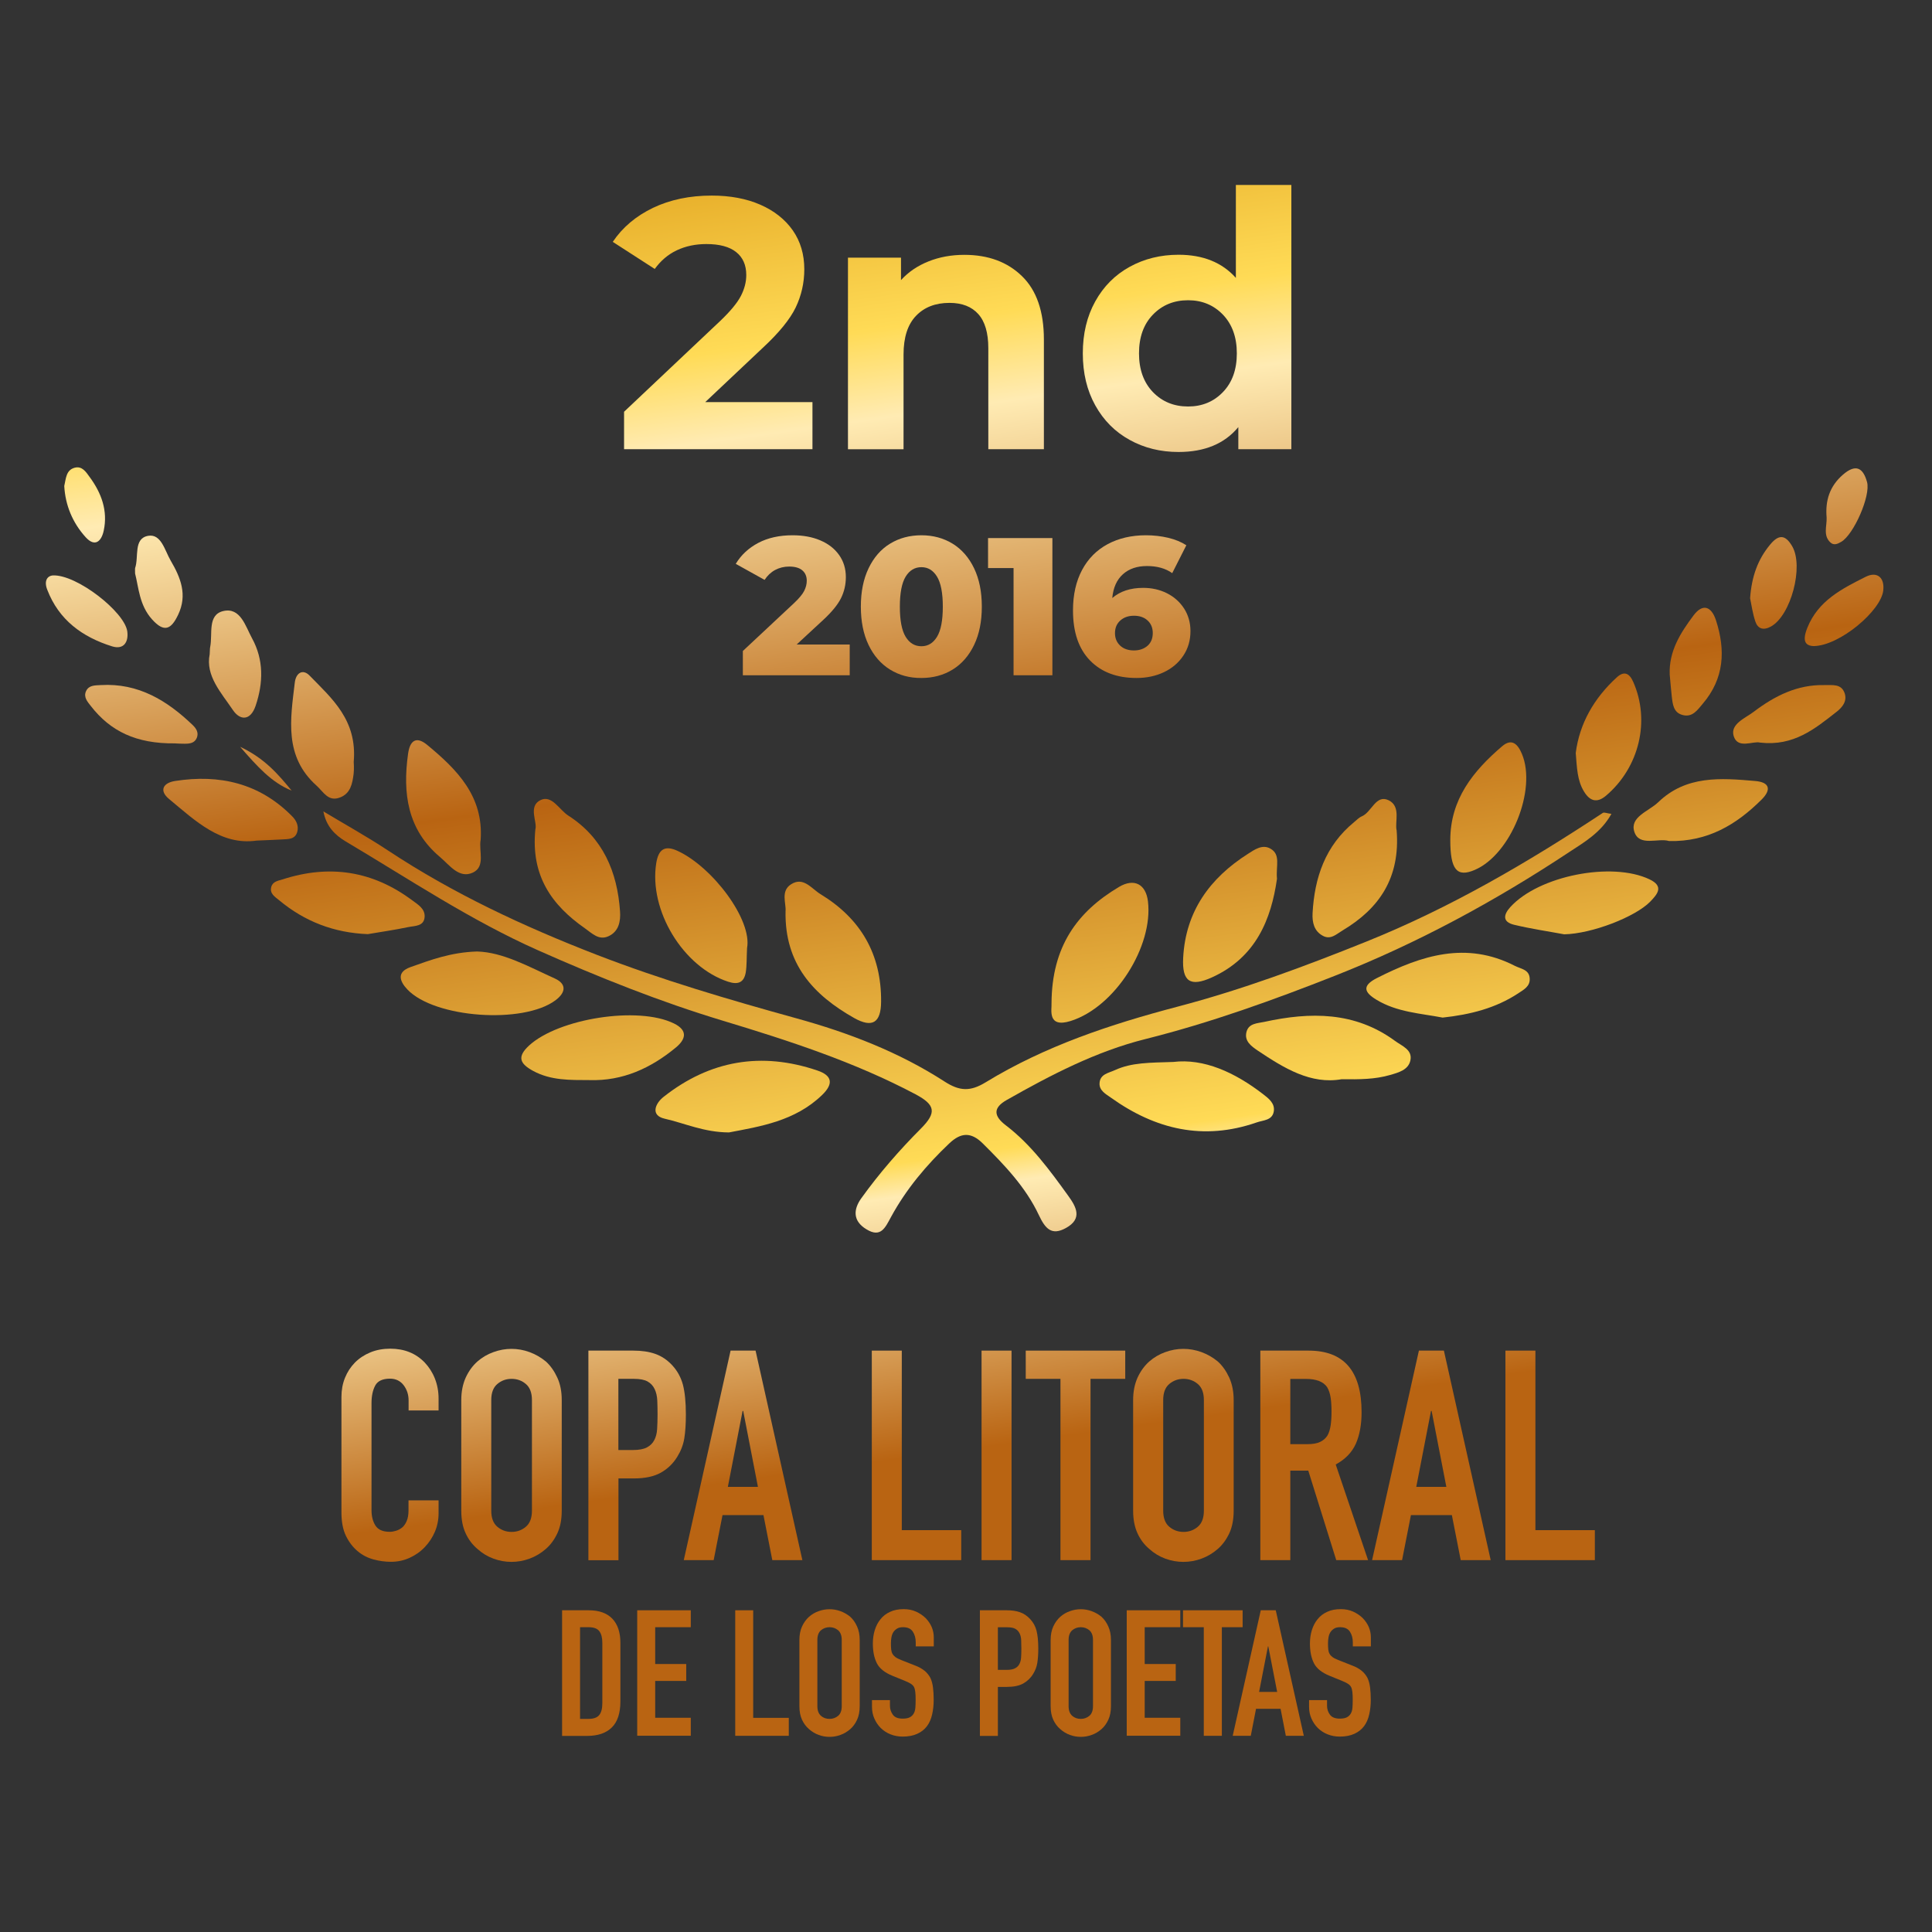 <svg enable-background="new 0 0 220.39 220.39" viewBox="0 0 220.39 220.39" xmlns="http://www.w3.org/2000/svg" xmlns:xlink="http://www.w3.org/1999/xlink"><rect x="0" y="0" width="220.39" height="220.39" fill="#333333" stroke="none"/><linearGradient id="a"><stop offset="0" stop-color="#ffdb56"/><stop offset=".178" stop-color="#d18400"/><stop offset=".365" stop-color="#ffdb56"/><stop offset=".415" stop-color="#ffebb3"/><stop offset=".606" stop-color="#b96412"/><stop offset=".834" stop-color="#ffdb56"/><stop offset=".853" stop-color="#ffebb3"/><stop offset="1" stop-color="#b96412"/></linearGradient><linearGradient id="b" gradientUnits="userSpaceOnUse" x1="18.014" x2="45.623" xlink:href="#a" y1="-25.331" y2="174.3"/><linearGradient id="c" gradientUnits="userSpaceOnUse" x1="31.631" x2="59.24" xlink:href="#a" y1="-27.215" y2="172.417"/><linearGradient id="d" gradientUnits="userSpaceOnUse" x1="45.284" x2="72.892" xlink:href="#a" y1="-29.103" y2="170.529"/><linearGradient id="e" gradientUnits="userSpaceOnUse" x1="55.922" x2="83.531" xlink:href="#a" y1="-30.574" y2="169.058"/><linearGradient id="f" gradientUnits="userSpaceOnUse" x1="75.574" x2="103.183" xlink:href="#a" y1="-33.292" y2="166.34"/><linearGradient id="g" gradientUnits="userSpaceOnUse" x1="85.924" x2="113.532" xlink:href="#a" y1="-34.723" y2="164.909"/><linearGradient id="h" gradientUnits="userSpaceOnUse" x1="96.155" x2="123.764" xlink:href="#a" y1="-36.138" y2="163.494"/><linearGradient id="i" gradientUnits="userSpaceOnUse" x1="106.84" x2="134.449" xlink:href="#a" y1="-37.616" y2="162.016"/><linearGradient id="j" gradientUnits="userSpaceOnUse" x1="120.696" x2="148.305" xlink:href="#a" y1="-39.532" y2="160.1"/><linearGradient id="k" gradientUnits="userSpaceOnUse" x1="132.975" x2="160.583" xlink:href="#a" y1="-41.23" y2="158.402"/><linearGradient id="l" gradientUnits="userSpaceOnUse" x1="146.499" x2="174.108" xlink:href="#a" y1="-43.1" y2="156.531"/><linearGradient id="m" gradientUnits="userSpaceOnUse" x1="36.952" x2="64.561" xlink:href="#a" y1="-27.95" y2="171.681"/><linearGradient id="n" gradientUnits="userSpaceOnUse" x1="45.324" x2="72.933" xlink:href="#a" y1="-29.108" y2="170.524"/><linearGradient id="o" gradientUnits="userSpaceOnUse" x1="55.464" x2="83.072" xlink:href="#a" y1="-30.511" y2="169.121"/><linearGradient id="p" gradientUnits="userSpaceOnUse" x1="63.852" x2="91.461" xlink:href="#a" y1="-31.671" y2="167.961"/><linearGradient id="q" gradientUnits="userSpaceOnUse" x1="72.072" x2="99.681" xlink:href="#a" y1="-32.807" y2="166.824"/><linearGradient id="r" gradientUnits="userSpaceOnUse" x1="83.712" x2="111.321" xlink:href="#a" y1="-34.417" y2="165.215"/><linearGradient id="s" gradientUnits="userSpaceOnUse" x1="91.972" x2="119.581" xlink:href="#a" y1="-35.559" y2="164.072"/><linearGradient id="t" gradientUnits="userSpaceOnUse" x1="100.124" x2="127.732" xlink:href="#a" y1="-36.687" y2="162.945"/><linearGradient id="u" gradientUnits="userSpaceOnUse" x1="107.594" x2="135.203" xlink:href="#a" y1="-37.72" y2="161.912"/><linearGradient id="v" gradientUnits="userSpaceOnUse" x1="111.989" x2="139.597" xlink:href="#a" y1="-38.328" y2="161.304"/><linearGradient id="w" gradientUnits="userSpaceOnUse" x1="120.991" x2="148.6" xlink:href="#a" y1="-39.573" y2="160.059"/><linearGradient id="x" gradientUnits="userSpaceOnUse" x1="71.32" x2="98.928" xlink:href="#a" y1="-32.703" y2="166.929"/><linearGradient id="y" gradientUnits="userSpaceOnUse" x1="96.757" x2="124.365" xlink:href="#a" y1="-36.221" y2="163.411"/><linearGradient id="z" gradientUnits="userSpaceOnUse" x1="125.532" x2="153.141" xlink:href="#a" y1="-40.201" y2="159.431"/><linearGradient id="A" gradientUnits="userSpaceOnUse" x1="76.151" x2="103.76" xlink:href="#a" y1="-33.371" y2="166.26"/><linearGradient id="B" gradientUnits="userSpaceOnUse" x1="90.637" x2="118.246" xlink:href="#a" y1="-35.375" y2="164.257"/><linearGradient id="C" gradientUnits="userSpaceOnUse" x1="102.537" x2="130.146" xlink:href="#a" y1="-37.021" y2="162.611"/><linearGradient id="D" gradientUnits="userSpaceOnUse" x1="114.337" x2="141.946" xlink:href="#a" y1="-38.653" y2="160.979"/><linearGradient id="E" gradientUnits="userSpaceOnUse" x1="92.602" x2="120.211" xlink:href="#a" y1="-35.647" y2="163.985"/><linearGradient id="F" gradientUnits="userSpaceOnUse" x1="112.752" x2="140.361" xlink:href="#a" y1="-38.433" y2="161.198"/><linearGradient id="G" gradientUnits="userSpaceOnUse" x1="63.061" x2="90.67" xlink:href="#a" y1="-31.561" y2="168.071"/><linearGradient id="H" gradientUnits="userSpaceOnUse" x1="105.175" x2="132.784" xlink:href="#a" y1="-37.386" y2="162.246"/><linearGradient id="I" gradientUnits="userSpaceOnUse" x1="75.366" x2="102.975" xlink:href="#a" y1="-33.263" y2="166.369"/><linearGradient id="J" gradientUnits="userSpaceOnUse" x1="129.384" x2="156.993" xlink:href="#a" y1="-40.733" y2="158.898"/><linearGradient id="K" gradientUnits="userSpaceOnUse" x1="61.294" x2="88.903" xlink:href="#a" y1="-31.317" y2="168.315"/><linearGradient id="L" gradientUnits="userSpaceOnUse" x1="120.46" x2="148.069" xlink:href="#a" y1="-39.499" y2="160.132"/><linearGradient id="M" gradientUnits="userSpaceOnUse" x1="48.148" x2="75.757" xlink:href="#a" y1="-29.499" y2="170.133"/><linearGradient id="N" gradientUnits="userSpaceOnUse" x1="35.658" x2="63.266" xlink:href="#a" y1="-27.771" y2="171.86"/><linearGradient id="O" gradientUnits="userSpaceOnUse" x1="143.756" x2="171.365" xlink:href="#a" y1="-42.721" y2="156.911"/><linearGradient id="P" gradientUnits="userSpaceOnUse" x1="47.918" x2="75.527" xlink:href="#a" y1="-29.467" y2="170.165"/><linearGradient id="Q" gradientUnits="userSpaceOnUse" x1="135.117" x2="162.725" xlink:href="#a" y1="-41.526" y2="158.106"/><linearGradient id="R" gradientUnits="userSpaceOnUse" x1="159.963" x2="187.572" xlink:href="#a" y1="-44.962" y2="154.669"/><linearGradient id="S" gradientUnits="userSpaceOnUse" x1="34.035" x2="61.644" xlink:href="#a" y1="-27.547" y2="172.085"/><linearGradient id="T" gradientUnits="userSpaceOnUse" x1="21.856" x2="49.464" xlink:href="#a" y1="-25.863" y2="173.769"/><linearGradient id="U" gradientUnits="userSpaceOnUse" x1="150.936" x2="178.545" xlink:href="#a" y1="-43.714" y2="155.918"/><linearGradient id="V" gradientUnits="userSpaceOnUse" x1="21.542" x2="49.151" xlink:href="#a" y1="-25.819" y2="173.813"/><linearGradient id="W" gradientUnits="userSpaceOnUse" x1="165.543" x2="193.151" xlink:href="#a" y1="-45.734" y2="153.898"/><linearGradient id="X" gradientUnits="userSpaceOnUse" x1="174.761" x2="202.369" xlink:href="#a" y1="-47.009" y2="152.623"/><linearGradient id="Y" gradientUnits="userSpaceOnUse" x1="10.18" x2="37.789" xlink:href="#a" y1="-24.248" y2="175.384"/><linearGradient id="Z" gradientUnits="userSpaceOnUse" x1="1.667" x2="29.276" xlink:href="#a" y1="-23.071" y2="176.561"/><linearGradient id="aa" gradientUnits="userSpaceOnUse" x1="186.105" x2="213.714" xlink:href="#a" y1="-48.578" y2="151.054"/><linearGradient id="ab" gradientUnits="userSpaceOnUse" x1="176.424" x2="204.032" xlink:href="#a" y1="-47.239" y2="152.393"/><linearGradient id="ac" gradientUnits="userSpaceOnUse" x1="12.895" x2="40.504" xlink:href="#a" y1="-24.623" y2="175.008"/><linearGradient id="ad" gradientUnits="userSpaceOnUse" x1="-2.823" x2="24.786" xlink:href="#a" y1="-22.45" y2="177.182"/><linearGradient id="ae" gradientUnits="userSpaceOnUse" x1="186.415" x2="214.024" xlink:href="#a" y1="-48.621" y2="151.011"/><linearGradient id="af" gradientUnits="userSpaceOnUse" x1="193.834" x2="221.443" xlink:href="#a" y1="-49.647" y2="149.985"/><linearGradient id="ag" gradientUnits="userSpaceOnUse" x1="5.653" x2="33.262" xlink:href="#a" y1="-23.622" y2="176.01"/><linearGradient id="ah" gradientUnits="userSpaceOnUse" x1="195.735" x2="223.343" xlink:href="#a" y1="-49.91" y2="149.722"/><linearGradient id="ai" gradientUnits="userSpaceOnUse" x1="-1.39" x2="26.219" xlink:href="#a" y1="-22.648" y2="176.984"/><linearGradient id="aj" gradientUnits="userSpaceOnUse" x1="14.765" x2="42.374" xlink:href="#a" y1="-24.882" y2="174.75"/><path d="m50.03 171.15v1.48c0 .74-.14 1.44-.42 2.1s-.67 1.25-1.16 1.76c-.49.52-1.07.92-1.73 1.22s-1.37.45-2.13.45c-.65 0-1.31-.09-1.98-.27s-1.28-.49-1.81-.94c-.54-.45-.98-1.02-1.33-1.73s-.52-1.61-.52-2.7v-13.16c0-.78.13-1.51.4-2.18s.65-1.25 1.14-1.75c.49-.49 1.08-.88 1.76-1.16s1.44-.42 2.27-.42c1.61 0 2.92.53 3.93 1.58.49.52.88 1.12 1.16 1.83s.42 1.47.42 2.3v1.34h-3.42v-1.14c0-.67-.19-1.25-.57-1.75-.38-.49-.9-.74-1.54-.74-.85 0-1.42.26-1.7.79s-.42 1.19-.42 2v12.22c0 .69.15 1.28.45 1.75s.84.71 1.63.71c.22 0 .46-.04.72-.12s.5-.21.72-.39c.2-.18.37-.42.5-.74.13-.31.2-.71.2-1.17v-1.17z" fill="url(#b)"/><path d="m52.62 159.71c0-.96.17-1.81.5-2.55.34-.74.78-1.35 1.34-1.85.54-.47 1.15-.83 1.83-1.07.68-.25 1.37-.37 2.06-.37s1.38.12 2.06.37 1.3.61 1.86 1.07c.54.49.97 1.11 1.31 1.85s.5 1.59.5 2.55v12.62c0 1.01-.17 1.87-.5 2.58-.34.72-.77 1.31-1.31 1.78-.56.49-1.18.86-1.86 1.11s-1.37.37-2.06.37-1.38-.12-2.06-.37-1.29-.62-1.83-1.11c-.56-.47-1.01-1.06-1.34-1.78-.34-.72-.5-1.58-.5-2.58zm3.42 12.62c0 .83.23 1.44.69 1.83s1 .59 1.63.59 1.17-.2 1.63-.59.69-1 .69-1.83v-12.62c0-.83-.23-1.44-.69-1.83s-1-.59-1.63-.59-1.17.2-1.63.59-.69 1-.69 1.83z" fill="url(#c)"/><path d="m67.12 177.97v-23.9h5.14c.94 0 1.77.12 2.48.37s1.37.68 1.95 1.31.98 1.36 1.21 2.2c.22.84.34 1.97.34 3.41 0 1.07-.06 1.98-.18 2.72s-.39 1.43-.79 2.08c-.47.78-1.1 1.39-1.88 1.83s-1.81.66-3.09.66h-1.75v9.33h-3.43zm3.42-20.68v8.12h1.65c.69 0 1.23-.1 1.61-.3s.66-.48.84-.84c.18-.34.29-.75.32-1.24s.05-1.04.05-1.65c0-.56-.01-1.09-.03-1.59s-.12-.95-.3-1.33-.45-.67-.81-.87-.87-.3-1.54-.3z" fill="url(#d)"/><path d="m78 177.97 5.34-23.9h2.85l5.34 23.9h-3.43l-1.01-5.14h-4.67l-1.01 5.14zm8.46-8.36-1.68-8.66h-.07l-1.68 8.66z" fill="url(#e)"/><path d="m99.45 177.97v-23.9h3.42v20.48h6.78v3.42z" fill="url(#f)"/><path d="m111.97 177.97v-23.9h3.42v23.9z" fill="url(#g)"/><path d="m120.97 177.97v-20.68h-3.96v-3.22h11.35v3.22h-3.96v20.68z" fill="url(#h)"/><path d="m129.26 159.71c0-.96.17-1.81.5-2.55.34-.74.78-1.35 1.34-1.85.54-.47 1.15-.83 1.83-1.07.68-.25 1.37-.37 2.06-.37s1.38.12 2.07.37c.68.25 1.3.61 1.86 1.07.54.49.97 1.11 1.31 1.85.33.74.5 1.59.5 2.55v12.62c0 1.01-.17 1.87-.5 2.58-.34.72-.77 1.31-1.31 1.78-.56.49-1.18.86-1.86 1.11s-1.37.37-2.07.37c-.69 0-1.38-.12-2.06-.37s-1.29-.62-1.83-1.11c-.56-.47-1.01-1.06-1.34-1.78s-.5-1.58-.5-2.58zm3.43 12.62c0 .83.23 1.44.69 1.83s1 .59 1.63.59 1.17-.2 1.63-.59.69-1 .69-1.83v-12.62c0-.83-.23-1.44-.69-1.83s-1-.59-1.63-.59-1.17.2-1.63.59-.69 1-.69 1.83z" fill="url(#i)"/><path d="m143.77 177.97v-23.9h5.51c4.03 0 6.04 2.34 6.04 7.02 0 1.41-.22 2.61-.65 3.59-.44.99-1.2 1.78-2.3 2.38l3.69 10.91h-3.63l-3.19-10.21h-2.05v10.21zm3.42-20.68v7.45h1.95c.6 0 1.08-.08 1.44-.25s.64-.41.84-.72c.18-.31.3-.7.37-1.16s.1-.99.1-1.59-.03-1.14-.1-1.59c-.07-.46-.2-.86-.4-1.19-.43-.63-1.23-.94-2.42-.94h-1.78z" fill="url(#j)"/><path d="m156.52 177.97 5.34-23.9h2.85l5.34 23.9h-3.42l-1.01-5.14h-4.67l-1.01 5.14zm8.47-8.36-1.68-8.66h-.07l-1.68 8.66z" fill="url(#k)"/><path d="m171.73 177.97v-23.9h3.42v20.48h6.78v3.42z" fill="url(#l)"/><path d="m64.12 198.01v-14.32h3.04c1.18 0 2.07.32 2.69.96.61.64.92 1.56.92 2.74v6.7c0 1.34-.33 2.33-.98 2.97s-1.59.96-2.81.96h-2.86zm2.05-12.39v10.46h.95c.58 0 .99-.14 1.23-.43s.36-.74.36-1.36v-6.9c0-.56-.11-1-.34-1.31s-.64-.46-1.25-.46z" fill="url(#m)"/><path d="m72.69 198.01v-14.32h6.11v1.93h-4.06v4.2h3.54v1.93h-3.54v4.2h4.06v2.05h-6.11z" fill="url(#n)"/><path d="m83.87 198.01v-14.32h2.05v12.27h4.06v2.05z" fill="url(#o)"/><path d="m91.19 187.07c0-.58.1-1.09.3-1.53s.47-.81.8-1.11c.32-.28.69-.5 1.1-.64.41-.15.82-.22 1.24-.22s.83.07 1.24.22.78.36 1.12.64c.32.29.58.66.78 1.11.2.44.3.95.3 1.53v7.56c0 .6-.1 1.12-.3 1.55s-.46.79-.78 1.07c-.34.29-.71.52-1.12.66-.41.15-.82.22-1.24.22s-.83-.07-1.24-.22-.77-.37-1.1-.66c-.33-.28-.6-.64-.8-1.07s-.3-.95-.3-1.55zm2.05 7.56c0 .5.14.86.41 1.1s.6.35.98.35.7-.12.98-.35c.27-.23.41-.6.41-1.1v-7.56c0-.5-.14-.86-.41-1.1-.28-.23-.6-.35-.98-.35s-.7.12-.98.35c-.27.24-.41.6-.41 1.1z" fill="url(#p)"/><path d="m106.51 187.81h-2.05v-.46c0-.47-.11-.88-.33-1.22s-.59-.51-1.12-.51c-.28 0-.51.05-.68.16s-.32.24-.42.4c-.11.17-.18.37-.22.59s-.06.45-.06.69c0 .28.01.52.03.7s.07.36.15.5.2.27.35.38.37.21.63.32l1.57.62c.46.17.82.38 1.11.61.28.23.5.51.66.81.15.32.25.69.3 1.1s.08.88.08 1.4c0 .6-.06 1.16-.18 1.68s-.31.96-.58 1.32c-.28.38-.65.67-1.11.88s-1.01.32-1.67.32c-.5 0-.96-.09-1.39-.26s-.8-.42-1.11-.72c-.31-.31-.55-.67-.73-1.08s-.27-.85-.27-1.34v-.76h2.05v.64c0 .38.11.71.33 1.02s.59.45 1.12.45c.35 0 .62-.05.81-.15s.35-.25.45-.43c.11-.19.17-.41.19-.67s.03-.55.03-.88c0-.38-.01-.68-.04-.92s-.08-.44-.16-.58c-.09-.15-.22-.27-.37-.36s-.36-.2-.61-.3l-1.47-.6c-.88-.36-1.48-.84-1.78-1.44s-.45-1.34-.45-2.24c0-.54.07-1.05.22-1.53s.37-.9.66-1.25c.28-.35.64-.63 1.08-.83.44-.21.96-.31 1.56-.31.51 0 .98.09 1.4.28s.79.44 1.1.74c.62.64.93 1.38.93 2.21v1.02z" fill="url(#q)"/><path d="m111.78 198.01v-14.32h3.08c.56 0 1.06.07 1.49.22s.82.41 1.17.79.59.81.72 1.32c.13.5.2 1.18.2 2.04 0 .64-.04 1.19-.11 1.63s-.23.86-.47 1.25c-.28.47-.66.83-1.13 1.1-.47.26-1.09.39-1.85.39h-1.05v5.59h-2.05zm2.05-12.39v4.87h.99c.42 0 .74-.06.97-.18s.4-.29.5-.5c.11-.2.17-.45.19-.74s.03-.62.03-.99c0-.33-.01-.65-.02-.96-.01-.3-.07-.57-.18-.79-.11-.23-.27-.4-.48-.52s-.52-.18-.92-.18h-1.08z" fill="url(#r)"/><path d="m119.85 187.07c0-.58.1-1.09.3-1.53s.47-.81.8-1.11c.32-.28.69-.5 1.1-.64.41-.15.82-.22 1.24-.22s.83.07 1.24.22.78.36 1.12.64c.32.29.58.66.78 1.11.2.44.3.95.3 1.53v7.56c0 .6-.1 1.12-.3 1.55s-.46.79-.78 1.07c-.34.29-.71.52-1.12.66-.41.15-.82.22-1.24.22s-.83-.07-1.24-.22-.77-.37-1.1-.66c-.33-.28-.6-.64-.8-1.07s-.3-.95-.3-1.55zm2.05 7.56c0 .5.14.86.41 1.1.28.24.6.35.98.35s.7-.12.98-.35c.27-.23.41-.6.41-1.1v-7.56c0-.5-.14-.86-.41-1.1-.28-.23-.6-.35-.98-.35s-.7.12-.98.35c-.27.24-.41.6-.41 1.1z" fill="url(#s)"/><path d="m128.53 198.01v-14.32h6.11v1.93h-4.06v4.2h3.54v1.93h-3.54v4.2h4.06v2.05h-6.11z" fill="url(#t)"/><path d="m137.32 198.01v-12.39h-2.37v-1.93h6.8v1.93h-2.37v12.39z" fill="url(#u)"/><path d="m140.62 198.01 3.2-14.32h1.71l3.2 14.32h-2.05l-.6-3.08h-2.8l-.6 3.08zm5.07-5.01-1.01-5.19h-.04l-1.01 5.19z" fill="url(#v)"/><path d="m156.37 187.81h-2.05v-.46c0-.47-.11-.88-.33-1.22s-.59-.51-1.12-.51c-.28 0-.51.05-.68.16s-.32.24-.42.4c-.11.17-.18.37-.22.59s-.06.45-.06.69c0 .28.01.52.03.7.02.19.07.36.15.5.08.15.2.27.35.38s.37.21.63.32l1.57.62c.46.17.83.38 1.11.61s.5.51.66.81c.15.32.25.69.3 1.1s.08.88.08 1.4c0 .6-.06 1.16-.18 1.68s-.31.96-.58 1.32c-.28.38-.65.67-1.11.88s-1.01.32-1.67.32c-.5 0-.96-.09-1.39-.26s-.8-.42-1.11-.72c-.31-.31-.55-.67-.73-1.08s-.27-.85-.27-1.34v-.76h2.05v.64c0 .38.11.71.33 1.02.22.3.59.45 1.12.45.35 0 .62-.05.81-.15s.35-.25.45-.43c.11-.19.17-.41.19-.67s.03-.55.03-.88c0-.38-.01-.68-.04-.92s-.08-.44-.16-.58c-.09-.15-.22-.27-.37-.36s-.36-.2-.61-.3l-1.47-.6c-.88-.36-1.48-.84-1.78-1.44s-.45-1.34-.45-2.24c0-.54.07-1.05.22-1.53s.37-.9.66-1.25c.28-.35.64-.63 1.08-.83.44-.21.96-.31 1.56-.31.51 0 .98.09 1.4.28s.79.44 1.1.74c.62.64.93 1.38.93 2.21v1.02z" fill="url(#w)"/><path d="m92.68 45.88v5.36h-21.49v-4.27l10.97-10.36c1.16-1.11 1.95-2.06 2.36-2.86s.61-1.59.61-2.38c0-1.14-.39-2.01-1.16-2.62s-1.9-.91-3.39-.91c-1.25 0-2.37.24-3.37.71s-1.84 1.19-2.52 2.13l-4.79-3.09c1.11-1.65 2.64-2.94 4.59-3.88 1.95-.93 4.18-1.4 6.7-1.4 2.11 0 3.96.35 5.54 1.04s2.82 1.67 3.7 2.92c.88 1.26 1.32 2.74 1.32 4.45 0 1.54-.33 2.99-.98 4.35-.65 1.35-1.91 2.9-3.78 4.63l-6.54 6.17h12.23z" fill="url(#x)"/><path d="m116.58 31.5c1.67 1.62 2.5 4.04 2.5 7.23v12.51h-6.34v-11.53c0-1.73-.38-3.03-1.14-3.88s-1.85-1.28-3.29-1.28c-1.6 0-2.87.49-3.82 1.48s-1.42 2.46-1.42 4.41v10.81h-6.34v-21.86h6.05v2.56c.84-.92 1.88-1.63 3.13-2.13s2.61-.75 4.1-.75c2.72 0 4.91.81 6.57 2.43z" fill="url(#y)"/><path d="m147.31 21.1v30.14h-6.05v-2.52c-1.57 1.9-3.85 2.84-6.82 2.84-2.06 0-3.92-.46-5.58-1.38-1.67-.92-2.97-2.23-3.92-3.94s-1.42-3.68-1.42-5.93.47-4.22 1.42-5.93 2.25-3.02 3.92-3.94 3.53-1.38 5.58-1.38c2.79 0 4.97.88 6.54 2.64v-10.6zm-7.8 23.62c1.06-1.1 1.58-2.57 1.58-4.41s-.53-3.31-1.58-4.41c-1.06-1.1-2.38-1.65-3.98-1.65-1.62 0-2.96.55-4.02 1.65s-1.58 2.57-1.58 4.41.53 3.31 1.58 4.41c1.06 1.1 2.4 1.65 4.02 1.65 1.6 0 2.93-.55 3.98-1.65z" fill="url(#z)"/><path d="m96.93 73.52v3.51h-12.19v-2.77l5.86-5.48c.57-.54.95-1 1.14-1.38s.29-.76.29-1.15c0-.51-.17-.9-.51-1.19s-.84-.43-1.5-.43c-.58 0-1.11.13-1.6.39-.48.26-.88.64-1.2 1.13l-3.29-1.83c.61-1.01 1.47-1.81 2.57-2.39s2.41-.87 3.91-.87c1.19 0 2.25.19 3.16.58.92.39 1.63.94 2.15 1.67.51.72.77 1.56.77 2.52 0 .85-.18 1.65-.55 2.4s-1.07 1.61-2.11 2.56l-2.95 2.73z" fill="url(#A)"/><path d="m101.53 76.38c-1.04-.64-1.86-1.58-2.45-2.81s-.88-2.69-.88-4.37.29-3.14.88-4.37 1.4-2.17 2.45-2.81c1.04-.64 2.24-.96 3.58-.96 1.33 0 2.51.32 3.56.96 1.04.64 1.86 1.58 2.45 2.81s.88 2.69.88 4.37c0 1.69-.29 3.14-.88 4.37s-1.41 2.17-2.45 2.81-2.23.96-3.56.96c-1.34.01-2.53-.31-3.58-.96zm5.36-3.74c.44-.72.66-1.87.66-3.43s-.22-2.71-.66-3.43-1.03-1.08-1.78-1.08c-.76 0-1.36.36-1.8 1.08s-.66 1.87-.66 3.43.22 2.71.66 3.43 1.04 1.08 1.8 1.08c.75 0 1.34-.36 1.78-1.08z" fill="url(#B)"/><path d="m120.05 61.38v15.65h-4.43v-12.23h-2.91v-3.42z" fill="url(#C)"/><path d="m133.11 67.67c.82.41 1.47.99 1.96 1.74.48.75.73 1.61.73 2.58 0 1.06-.27 1.99-.82 2.81-.54.81-1.28 1.44-2.21 1.88s-1.97.66-3.12.66c-2.24 0-4-.66-5.3-1.99s-1.95-3.23-1.95-5.72c0-1.79.35-3.33 1.04-4.62s1.67-2.27 2.92-2.94 2.71-1.01 4.36-1.01c.89 0 1.74.1 2.55.29.8.19 1.49.48 2.06.85l-1.61 3.18c-.76-.54-1.72-.81-2.88-.81-1.13 0-2.05.31-2.75.94s-1.1 1.53-1.21 2.71c.89-.77 2.07-1.16 3.53-1.16.98 0 1.88.2 2.7.61zm-2.2 5.99c.4-.36.59-.84.59-1.45 0-.6-.2-1.07-.59-1.43s-.91-.54-1.55-.54-1.16.18-1.57.55-.6.85-.6 1.44c0 .58.2 1.05.59 1.42.4.37.93.55 1.6.55.62-.01 1.13-.19 1.53-.54z" fill="url(#D)"/><path d="m183.82 92.84c-1.18 2.13-3.09 3.23-4.86 4.39-8.42 5.57-17.29 10.38-26.66 14.07-7.05 2.78-14.22 5.37-21.64 7.23-5.61 1.4-10.78 4.09-15.82 6.95-1.59.9-1.5 1.83-.09 2.9 2.88 2.2 5 5.11 7.1 8.02.93 1.28 1.66 2.62-.25 3.68-1.65.92-2.37.06-3.09-1.46-1.5-3.2-3.93-5.73-6.42-8.2-1.34-1.32-2.49-1.23-3.8.01-2.62 2.48-4.92 5.22-6.64 8.38-.67 1.23-1.17 2.44-2.83 1.41-1.53-.93-1.5-2.23-.57-3.53 2.04-2.84 4.33-5.47 6.8-7.95 1.81-1.82 1.66-2.7-.61-3.91-6.99-3.7-14.43-6.11-22-8.4-7.16-2.16-14.16-4.96-21.05-8.02-7.76-3.45-14.72-8.13-21.95-12.42-1.26-.75-2.23-1.74-2.55-3.43 2.46 1.48 4.97 2.87 7.36 4.45 7.45 4.93 15.5 8.68 23.78 11.89 7.44 2.88 15.11 5.13 22.81 7.26 5.95 1.64 11.7 3.85 16.9 7.21 1.72 1.11 2.93 1.17 4.7.09 6.78-4.14 14.22-6.61 21.9-8.63 7.34-1.93 14.47-4.58 21.55-7.43 9.59-3.86 18.39-9.02 26.95-14.67.16-.1.49.06.98.11z" fill="url(#E)"/><path d="m133.84 121.14c3.49-.42 7.01 1.18 10.24 3.67.66.51 1.39 1.07 1.22 2-.19 1.01-1.19.96-1.95 1.23-6.07 2.11-11.55.8-16.63-2.83-.59-.42-1.34-.81-1.29-1.65.06-1.04 1.02-1.15 1.76-1.49 1.89-.87 3.92-.84 6.65-.93z" fill="url(#F)"/><path d="m83.16 129.18c-2.85-.01-5.05-1.05-7.35-1.57-1.62-.37-1.09-1.72-.11-2.49 5.29-4.17 11.17-5.17 17.55-3 1.68.57 1.86 1.51.52 2.8-3.09 2.98-7.07 3.58-10.61 4.26z" fill="url(#G)"/><path d="m119.95 114.47c.03-6.52 2.95-10.47 7.69-13.29 1.72-1.03 3.07-.34 3.31 1.63.62 5.14-3.75 12.07-8.82 13.66-2.7.84-2.13-1.35-2.18-2z" fill="url(#H)"/><path d="m89.61 103.95c.09-.88-.59-2.29.62-3.07 1.42-.92 2.33.49 3.37 1.12 4.6 2.8 6.96 6.86 6.91 12.29-.02 2.38-1 3-3.07 1.84-4.66-2.63-7.94-6.17-7.83-12.18z" fill="url(#I)"/><path d="m153.05 123.11c-3.52.62-6.56-1.25-9.55-3.25-.75-.51-1.6-1.1-1.3-2.18.27-.95 1.22-.94 2.02-1.11 5.25-1.15 10.34-1.19 14.93 2.18.77.57 1.99.99 1.74 2.2-.22 1.1-1.36 1.4-2.33 1.68-1.69.49-3.43.51-5.51.48z" fill="url(#J)"/><path d="m85.22 108.15c-.06 1.15-.02 1.98-.15 2.78-.2 1.14-.86 1.43-2 1.06-5.14-1.67-9.07-8.13-8.21-13.53.25-1.55.95-2.09 2.45-1.39 3.99 1.85 8.51 7.86 7.91 11.08z" fill="url(#K)"/><path d="m145.67 100.25c-.66 4.61-2.39 8.96-7.41 11.24-2.47 1.12-3.44.51-3.29-2.25.28-5.28 3.05-9.08 7.39-11.84.74-.47 1.63-1.12 2.55-.6 1.22.68.62 1.96.76 3.45z" fill="url(#L)"/><path d="m67.24 123.21c-2.19-.01-4.39.06-6.43-1.05-1.48-.81-1.88-1.58-.46-2.89 3.36-3.09 12.45-4.53 16.53-2.52 1.61.79 1.36 1.8.21 2.75-2.85 2.35-6.05 3.83-9.85 3.71z" fill="url(#M)"/><path d="m54.42 108.54c2.96.08 5.87 1.72 8.85 3.07 1.35.61 1.33 1.57.09 2.5-3.68 2.74-13.79 2.03-16.89-1.24-.91-.96-1.22-1.98.33-2.54 2.33-.83 4.65-1.7 7.62-1.79z" fill="url(#N)"/><path d="m164.57 116.08c-2.51-.48-5.21-.61-7.56-2.04-1.4-.85-1.67-1.59.06-2.47 5.07-2.57 10.17-4.24 15.72-1.4.72.37 1.68.42 1.71 1.49.03.86-.66 1.22-1.29 1.64-2.59 1.71-5.49 2.44-8.64 2.78z" fill="url(#O)"/><path d="m61.07 94.61c.26-.82-.87-2.63.59-3.34 1.29-.63 2.14 1.11 3.17 1.77 3.94 2.52 5.59 6.4 5.9 10.92.08 1.11-.13 2.29-1.3 2.83-1.1.52-1.87-.3-2.7-.89-3.78-2.64-6.19-5.98-5.66-11.29z" fill="url(#P)"/><path d="m159.32 94.73c.42 5.41-1.98 8.91-6.17 11.41-.71.42-1.34 1.09-2.23.62-1.03-.54-1.24-1.55-1.19-2.59.22-4.08 1.46-7.7 4.74-10.39.28-.23.55-.52.88-.66 1.13-.48 1.6-2.54 3.06-1.83 1.44.71.67 2.51.91 3.44z" fill="url(#Q)"/><path d="m178.43 106.58c-1.76-.33-3.76-.62-5.72-1.09-1.33-.32-1.22-1.14-.42-2.02 3.23-3.56 11.56-5.22 15.88-3.16 1.65.79.93 1.66.08 2.54-1.71 1.75-6.66 3.67-9.82 3.73z" fill="url(#R)"/><path d="m54.83 95.79c-.24 1.27.59 3.06-.89 3.75-1.57.73-2.66-.86-3.74-1.77-3.73-3.13-4.28-7.28-3.65-11.78.2-1.47.9-2.08 2.19-1.01 3.4 2.81 6.43 5.85 6.09 10.81z" fill="url(#S)"/><path d="m41.96 106.56c-3.84-.15-7.19-1.43-10.11-3.86-.48-.4-1.12-.76-.9-1.54.17-.61.78-.69 1.3-.85 5.33-1.72 10.25-.98 14.77 2.39.68.5 1.46.96 1.42 1.87-.06 1.13-1.14 1.03-1.89 1.19-1.52.32-3.06.54-4.59.8z" fill="url(#T)"/><path d="m165.44 95.83c0-4.65 2.61-7.88 5.91-10.7 1.11-.95 1.79-.25 2.26.87 1.72 4.08-1.26 11.47-5.37 13.23-2.05.89-2.8-.03-2.8-3.4z" fill="url(#U)"/><path d="m40.35 86.92c0 .07.06.72-.01 1.35-.14 1.1-.34 2.24-1.55 2.7-1.35.52-1.87-.62-2.68-1.35-3.73-3.34-2.98-7.57-2.48-11.77.13-1.08.9-1.59 1.69-.78 2.52 2.6 5.45 5.05 5.03 9.85z" fill="url(#V)"/><path d="m179.75 85.89c.43-3.36 2.09-6.25 4.68-8.62.82-.75 1.43-.51 1.88.52 1.96 4.43.69 9.76-3.11 12.98-1.04.88-1.84.6-2.49-.45-.81-1.3-.82-2.79-.96-4.43z" fill="url(#W)"/><path d="m190.4 95.94c-1.24-.39-3.41.69-3.97-1.07-.53-1.69 1.65-2.32 2.72-3.35 3.2-3.09 7.14-2.77 11.07-2.43 1.67.14 1.86 1 .73 2.12-2.86 2.85-6.14 4.83-10.55 4.73z" fill="url(#X)"/><path d="m29.27 95.89c-4.05.58-6.98-2.25-9.99-4.75-1.13-.93-.71-1.83.69-2.05 5.08-.79 9.63.25 13.35 4.02.47.47.77 1.07.6 1.74-.23.94-1.06.86-1.78.91-.82.05-1.65.07-2.87.13z" fill="url(#Y)"/><path d="m19.97 84.8c-4.45.05-7.37-1.39-9.6-4.25-.4-.51-.87-1.03-.55-1.72.33-.69 1.03-.64 1.68-.68 4.27-.25 7.55 1.75 10.48 4.56.41.39.71.87.47 1.46-.25.61-.82.67-1.38.67-.63 0-1.27-.05-1.1-.04z" fill="url(#Z)"/><path d="m200.78 84.71c-.78-.22-2.57.79-3.02-.77-.39-1.36 1.34-2.02 2.3-2.75 2.36-1.79 4.95-3.11 8.05-3.04.9.02 1.94-.19 2.32.94.3.91-.28 1.61-.94 2.12-2.46 1.93-4.89 3.94-8.71 3.5z" fill="url(#aa)"/><path d="m190.47 76.95c-.11-2.66 1.23-4.76 2.72-6.75 1.04-1.39 2.03-1.04 2.55.54 1.12 3.43.96 6.66-1.51 9.55-.61.72-1.15 1.53-2.22 1.29-1.13-.25-1.2-1.26-1.31-2.17-.09-.81-.15-1.63-.23-2.46z" fill="url(#ab)"/><path d="m23.92 74.63c.03-.49.02-.67.06-.85.29-1.46-.33-3.63 1.47-4.07 1.98-.48 2.56 1.75 3.3 3.1 1.34 2.44 1.3 5.07.41 7.7-.59 1.74-1.78 1.69-2.59.49-1.34-1.99-3.15-3.91-2.65-6.37z" fill="url(#ac)"/><path d="m6.03 65.64c2.74-.12 8.2 4.18 8.49 6.39.16 1.2-.4 2.12-1.74 1.7-3.39-1.06-6.07-3.01-7.39-6.46-.39-.99-.01-1.58.64-1.63z" fill="url(#ad)"/><path d="m199.64 68.24c.18-2.47.87-4.41 2.28-6.11.98-1.19 1.74-1.16 2.52.18 1.35 2.31-.15 7.93-2.44 9.17-.85.46-1.48.25-1.76-.58-.32-.95-.45-1.96-.6-2.66z" fill="url(#ae)"/><path d="m206.88 73.7c-.96-.04-1.31-.59-.71-2.09 1.25-3.11 3.97-4.46 6.65-5.81 1.29-.65 2.18.06 2.01 1.56-.25 2.31-4.99 6.32-7.95 6.34z" fill="url(#af)"/><path d="m15.41 65.42c0-.43-.02-.52 0-.61.45-1.29-.22-3.4 1.51-3.69 1.48-.24 1.88 1.69 2.55 2.83 1.13 1.93 1.94 3.9.85 6.18-.79 1.66-1.58 2.08-2.98.52-1.45-1.62-1.52-3.63-1.93-5.23z" fill="url(#ag)"/><path d="m208.37 59.05c-.17-1.94.34-3.59 1.87-4.91 1.45-1.25 2.29-.79 2.74.85.43 1.56-1.51 5.97-2.93 6.81-.42.25-.85.45-1.25.08-.86-.8-.39-1.87-.43-2.83z" fill="url(#ah)"/><path d="m7.33 55.44c.2-.88.21-1.81 1.17-2.08.87-.24 1.31.48 1.73 1.06 1.34 1.82 2.09 3.84 1.6 6.12-.25 1.18-.98 1.93-2.06.74-1.51-1.67-2.32-3.67-2.44-5.84z" fill="url(#ai)"/><path d="m33.27 90.19c-2.31-.94-3.89-2.72-5.88-5 2.83 1.33 4.36 3.16 5.88 5z" fill="url(#aj)"/></svg>